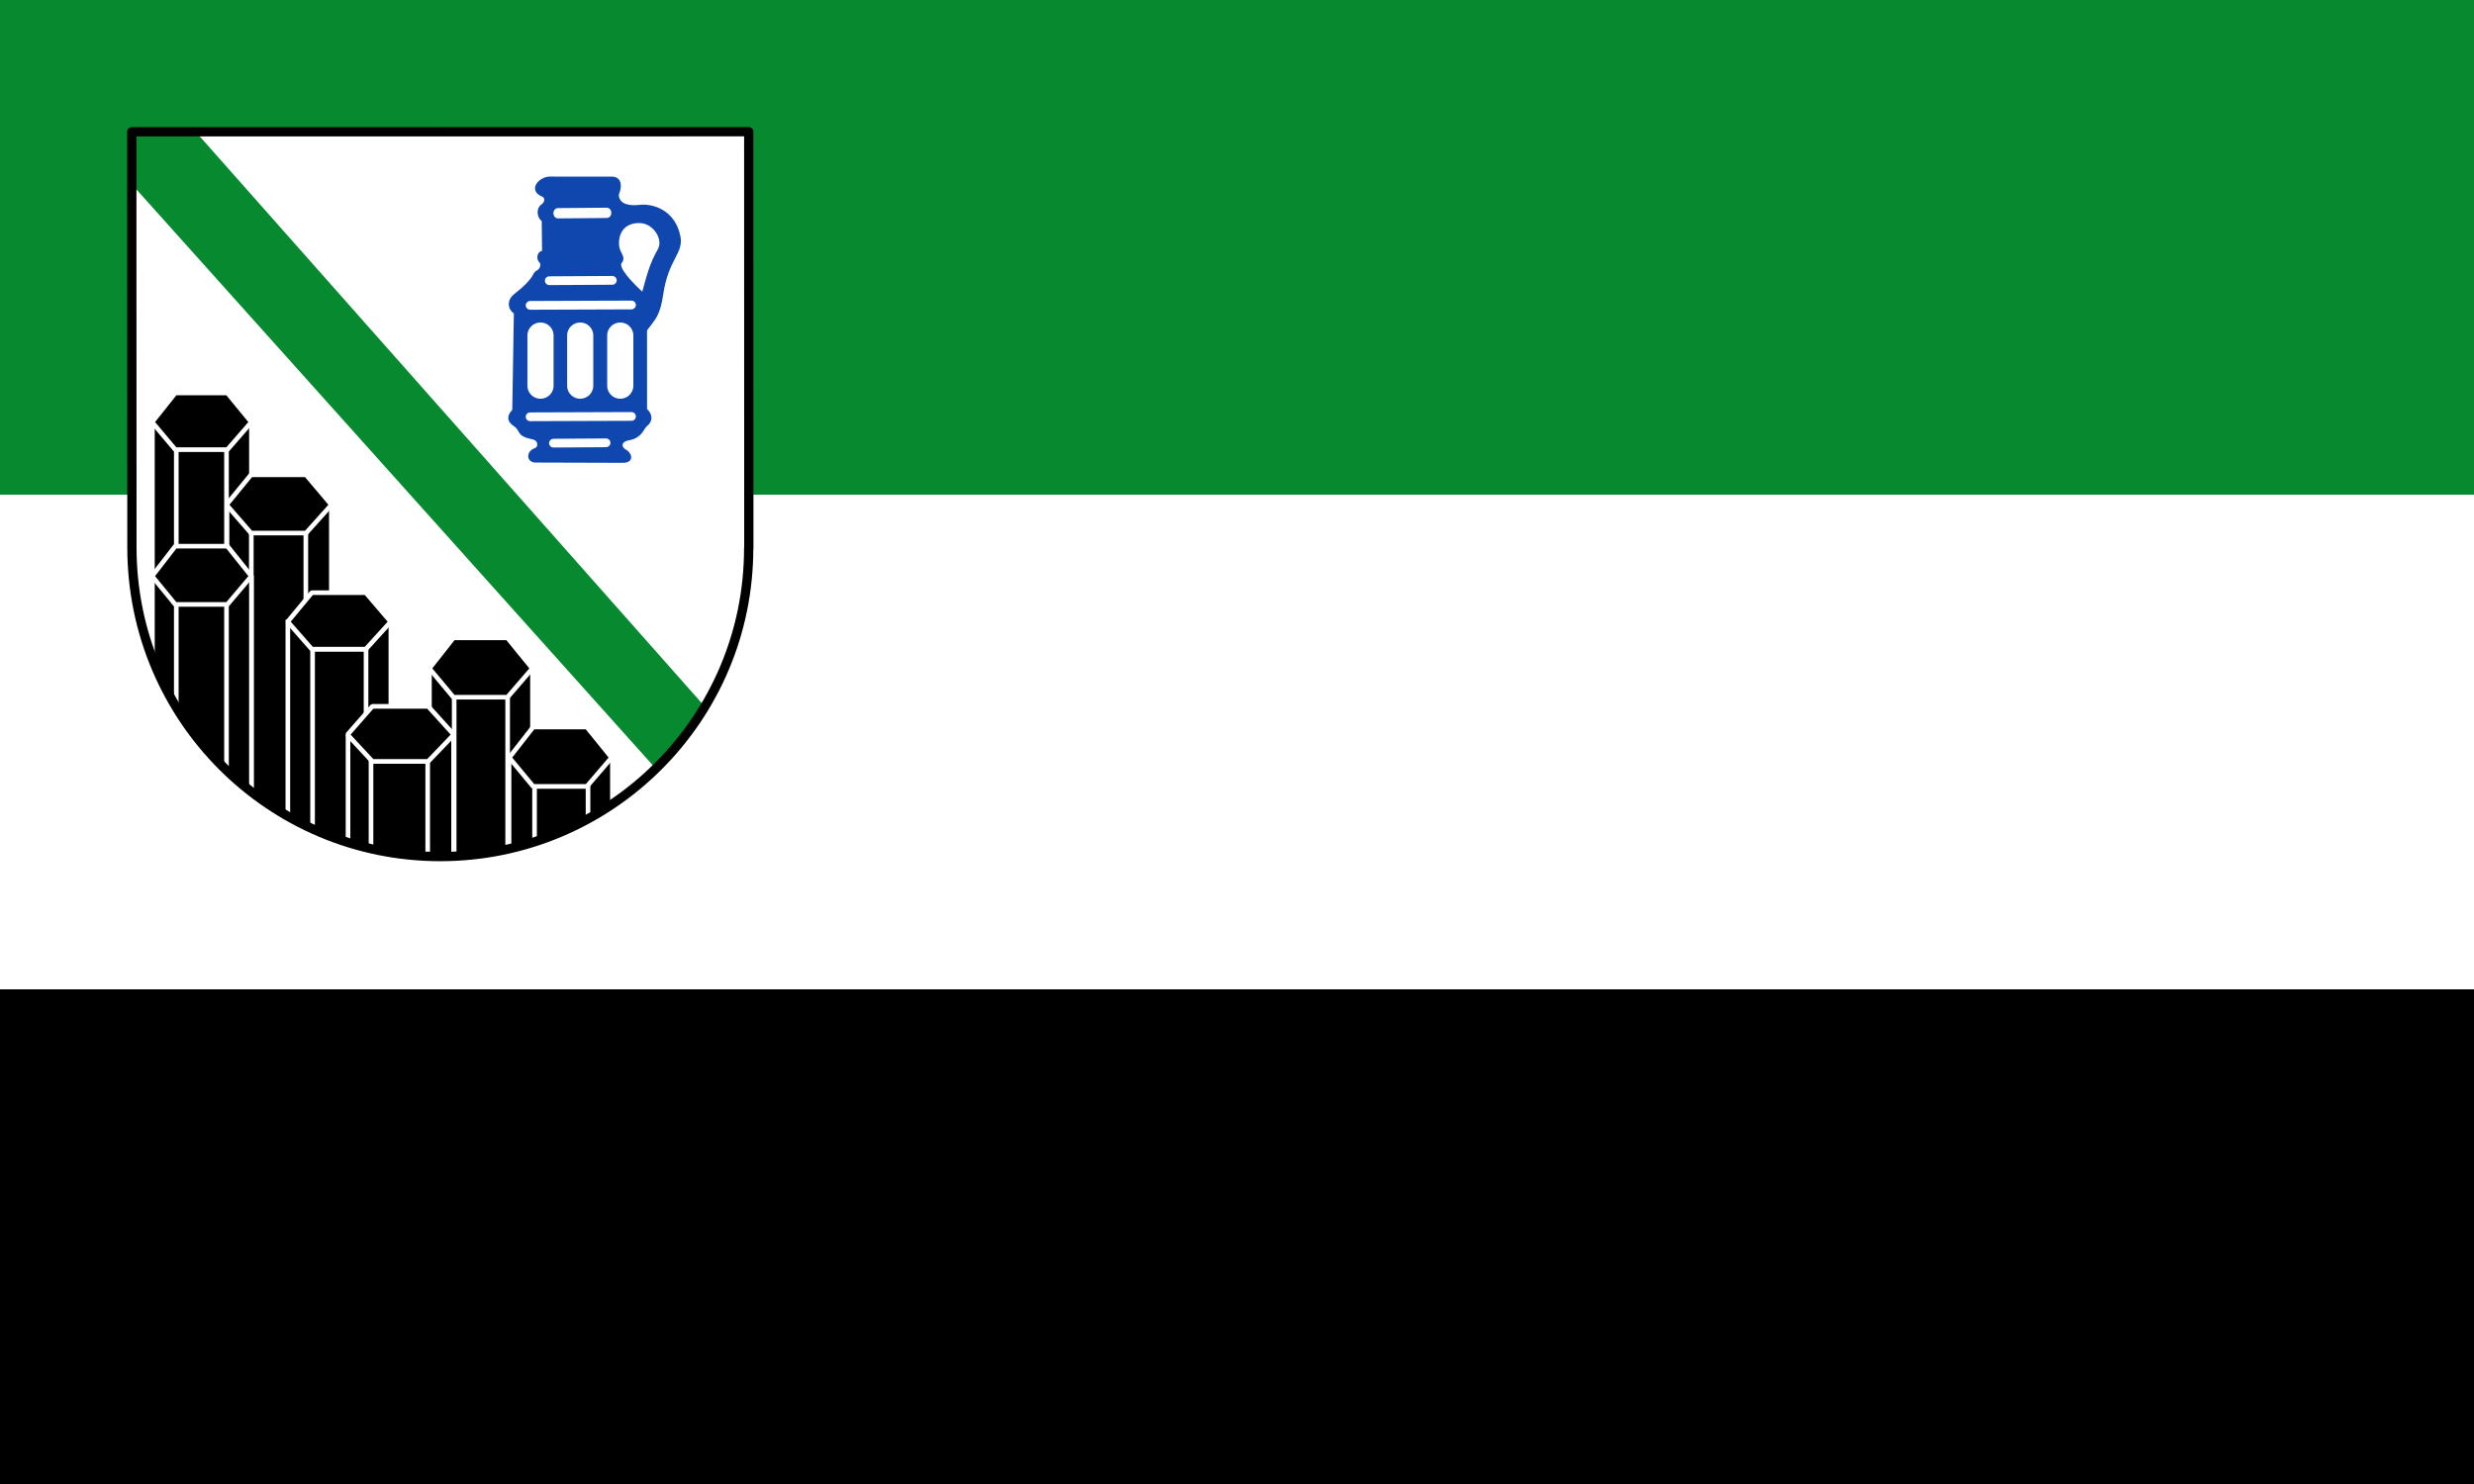 <?xml version="1.0" encoding="UTF-8" standalone="no"?>
<svg xmlns="http://www.w3.org/2000/svg" height="300" width="500">
 <rect width="100%" height="100%" fill="#333333" stroke="none"/>
 <path d="m0 200h500v100h-500z"/>
 <path d="m0 0h500v100h-500z" fill="#078930"/>
 <g fill="#fff">
  <path d="m0 100h500v100h-500z"/>
  <path d="m151.32 26.636h-124.69v84.19c.032 34.634 27.943 62.33 62.34 62.33 34.4 0 62.36-28.05 62.36-62.35z"/>
 </g>
 <path d="m26.635 26.634l.005 10.153 106.14 118.4c3.642-3.594 6.848-7.638 9.519-12.04l-103.18-116.52-12.476.007z" fill="#078930" stroke="#078930" stroke-width=".623"/>
 <g stroke="#fff">
  <g stroke-width=".936">
   <path d="m30.804 85.34v47.78c4.121 10.735 11.1 20.04 20.01 26.961v-74.74h-20.01z"/>
   <path d="m66.966 169.16v-67.1h-21.1v53.55"/>
   <path d="m61.81 167.12v-64.956h-11.02v57.793"/>
   <path d="m30.804 116.78v16.331c4.121 10.735 11.1 20.04 20.01 26.961v-43.29h-20.01z"/>
  </g>
  <g transform="matrix(.176 0 0 .176 26.635 12.918)" stroke-width="5.32">
   <path d="m51.1 411.5v327.5c16 26.62 35.46 50.95 57.66 72.4v-399.9h-57.66z"/>
   <path d="m179.2 641.1v223.1c36 20.59 75.93 35 118.3 41.91v-265z"/>
   <path d="m207.6 672.2v206.6c19.58 8.95 40.1 16.18 61.4 21.47v-228h-61.4z"/>
   <path d="m341.8 695v215.4c4.14.14 8.32.22 12.5.22 36.83 0 72.4-5.64 105.8-16.1v-199.5h-118.3z"/>
   <path d="m370.2 727.4v182.9c20.97-.93 41.48-3.69 61.4-8.13v-174.8h-61.4z"/>
   <path d="m248.3 770.8v123.4c34.56 10.7 71.3 16.47 109.4 16.47 3.96 0 7.88-.06 11.81-.19v-139.7h-121.3z"/>
   <path d="m274.7 801.1v100.5c21.1 4.58 42.8 7.49 65.1 8.56v-109.1h-65.1z"/>
   <path d="m433.2 798v103.8c43-9.81 83.1-27.45 118.7-51.4v-52.4h-118.7z"/>
   <path d="m462.5 822.1v71.7c21.4-6.87 41.94-15.73 61.4-26.34v-45.3h-61.4z"/>
  </g>
  <g stroke-linejoin="bevel" stroke-width=".936">
   <path d="m61.863 107.76h-11.138l-4.962-5.716 4.962-6.06h11.138l5.12 6.06z"/>
   <path d="m45.956 90.9h-10.531l-4.686-5.566 4.686-5.901h10.531l4.844 5.901z"/>
   <path d="m45.956 122.19h-10.531l-4.686-5.716 4.686-6.06h10.531l4.844 6.06z"/>
   <path d="m73.934 131.23h-10.927l-4.865-5.542 4.865-5.874h10.927l5.03 5.874z"/>
   <path d="m102.56 140.95h-10.927l-4.865-5.825 4.865-6.177h10.927l5.03 6.177z"/>
   <path d="m86.53 153.92h-11.279l-5.02-5.401 5.02-5.727h11.279l5.187 5.727z"/>
   <path d="m118.61 158.98h-10.859l-4.832-5.825 4.832-6.177h10.859l4.996 6.177z"/>
  </g>
 </g>
 <g stroke="#0f47af">
  <path d="m123.7 36.02c1.673.004 1.677 1.684 1.151 2.992-.222.551-.032 1.505.762 2.11.727.554 1.965.795 3.681.598 2.463-.285 6.898.906 7.915 6.124.644 3.303-2.407 4.435-3.456 11.509-.653 4.398-1.513 4.926-3.296 7.317l.003 16.17c1.015.834 1.288 2.091.157 3.01-.67.551-.823 1.374-1.665 2.026-.385.299-.908.667-1.837.817-2.059.333-1.936 1.89-.739 2.481.857.414 1.651 2.08-.523 2.075l-17.631-.053c-1.506-.003-1.541-1.784-.069-2.288 1.133-.387.955-2.077-.385-2.374-1.07-.238-1.812-.456-2.196-.79-.589-.514-.584-1.2-1.533-1.851-.772-.528-1.707-1.378-.201-2.902l.331-19.886c-.679-.048-1.904-1.973-.044-3.419 4.376-3.407 3.641-4.338 4.494-4.722.878-.396 1.202-1.684.542-2.214-.385-.31-.431-1.85.702-1.726l-.07-6.511c-.982-.556-1.123-2.305-.236-2.884.973-.642.98-1.832.135-2.172-2.657-1.07-.545-3.451 1.452-3.448z" fill="#0f47af" stroke-width=".623"/>
  <g transform="matrix(.176 0 0 .176 26.635 12.918)" fill="#fff" stroke-linejoin="round">
   <g stroke-width="3.54">
    <path d="m582.8 181c-17.23-.05-25.33 11.29-25.1 25.61.2 11.94 8.66 14.43 3.33 21.2-5.08 6.46 12.16 24.3 26.1 37.1 5.85-20.64 8.41-33.69 18.78-51.69 6.45-11.96-5.43-32.1-23.1-32.2z"/>
    <g transform="translate(-49.8-41.57)">
     <path d="m507.3 453.7c-3.81 0-6.9-3.04-6.9-6.8 0-3.76 3.09-6.8 6.9-6.8l116.2-.41c3.81 0 6.9 3.04 6.9 6.8 0 3.76-3.09 6.8-6.9 6.8z"/>
     <path d="m507.3 325.7c-3.81 0-6.9-3.04-6.9-6.8 0-3.76 3.09-6.8 6.9-6.8l116.2-.41c3.81 0 6.9 3.04 6.9 6.8 0 3.76-3.09 6.8-6.9 6.8z"/>
     <path d="m534.1 484c-3.81 0-6.9-3.04-6.9-6.8 0-3.76 3.09-6.8 6.9-6.8l60.2-.41c3.81 0 6.9 3.04 6.9 6.8 0 3.76-3.09 6.8-6.9 6.8z"/>
     <path d="m529.3 297.4c-3.81 0-6.9-3.04-6.9-6.8 0-3.76 3.09-6.8 6.9-6.8l72.2-.41c3.81 0 6.9 3.04 6.9 6.8 0 3.76-3.09 6.8-6.9 6.8z"/>
     <path d="m539.1 220.8c-3.81 0-6.9-3.44-6.9-7.69 0-4.25 3.09-7.69 6.9-7.69l56.2-.47c3.81 0 6.9 3.44 6.9 7.69 0 4.25-3.09 7.69-6.9 7.69z"/>
    </g>
   </g>
   <g stroke-width="3.35">
    <path d="m486 369.8c0 9.1-7.47 16.47-16.68 16.47-9.21 0-16.68-7.38-16.68-16.47v-58c0-9.1 7.47-16.47 16.68-16.47 9.21 0 16.68 7.38 16.68 16.47z"/>
    <path d="m531.6 369.8c0 9.1-7.47 16.47-16.68 16.47-9.21 0-16.68-7.38-16.68-16.47v-58c0-9.1 7.47-16.47 16.68-16.47 9.21 0 16.68 7.38 16.68 16.47z"/>
    <path d="m577.6 369.8c0 9.1-7.47 16.47-16.68 16.47-9.21 0-16.68-7.38-16.68-16.47v-58c0-9.1 7.47-16.47 16.68-16.47 9.21 0 16.68 7.38 16.68 16.47z"/>
   </g>
  </g>
 </g>
 <path d="m151.34 110.82l-.018-84.19-124.69.009.028 84.05c.032 34.634 28.01 62.47 62.31 62.47 34.29 0 62.34-27.823 62.34-62.35z" fill="none" stroke="#000" stroke-linejoin="round" stroke-linecap="round" stroke-width="1.871"/>
</svg>
